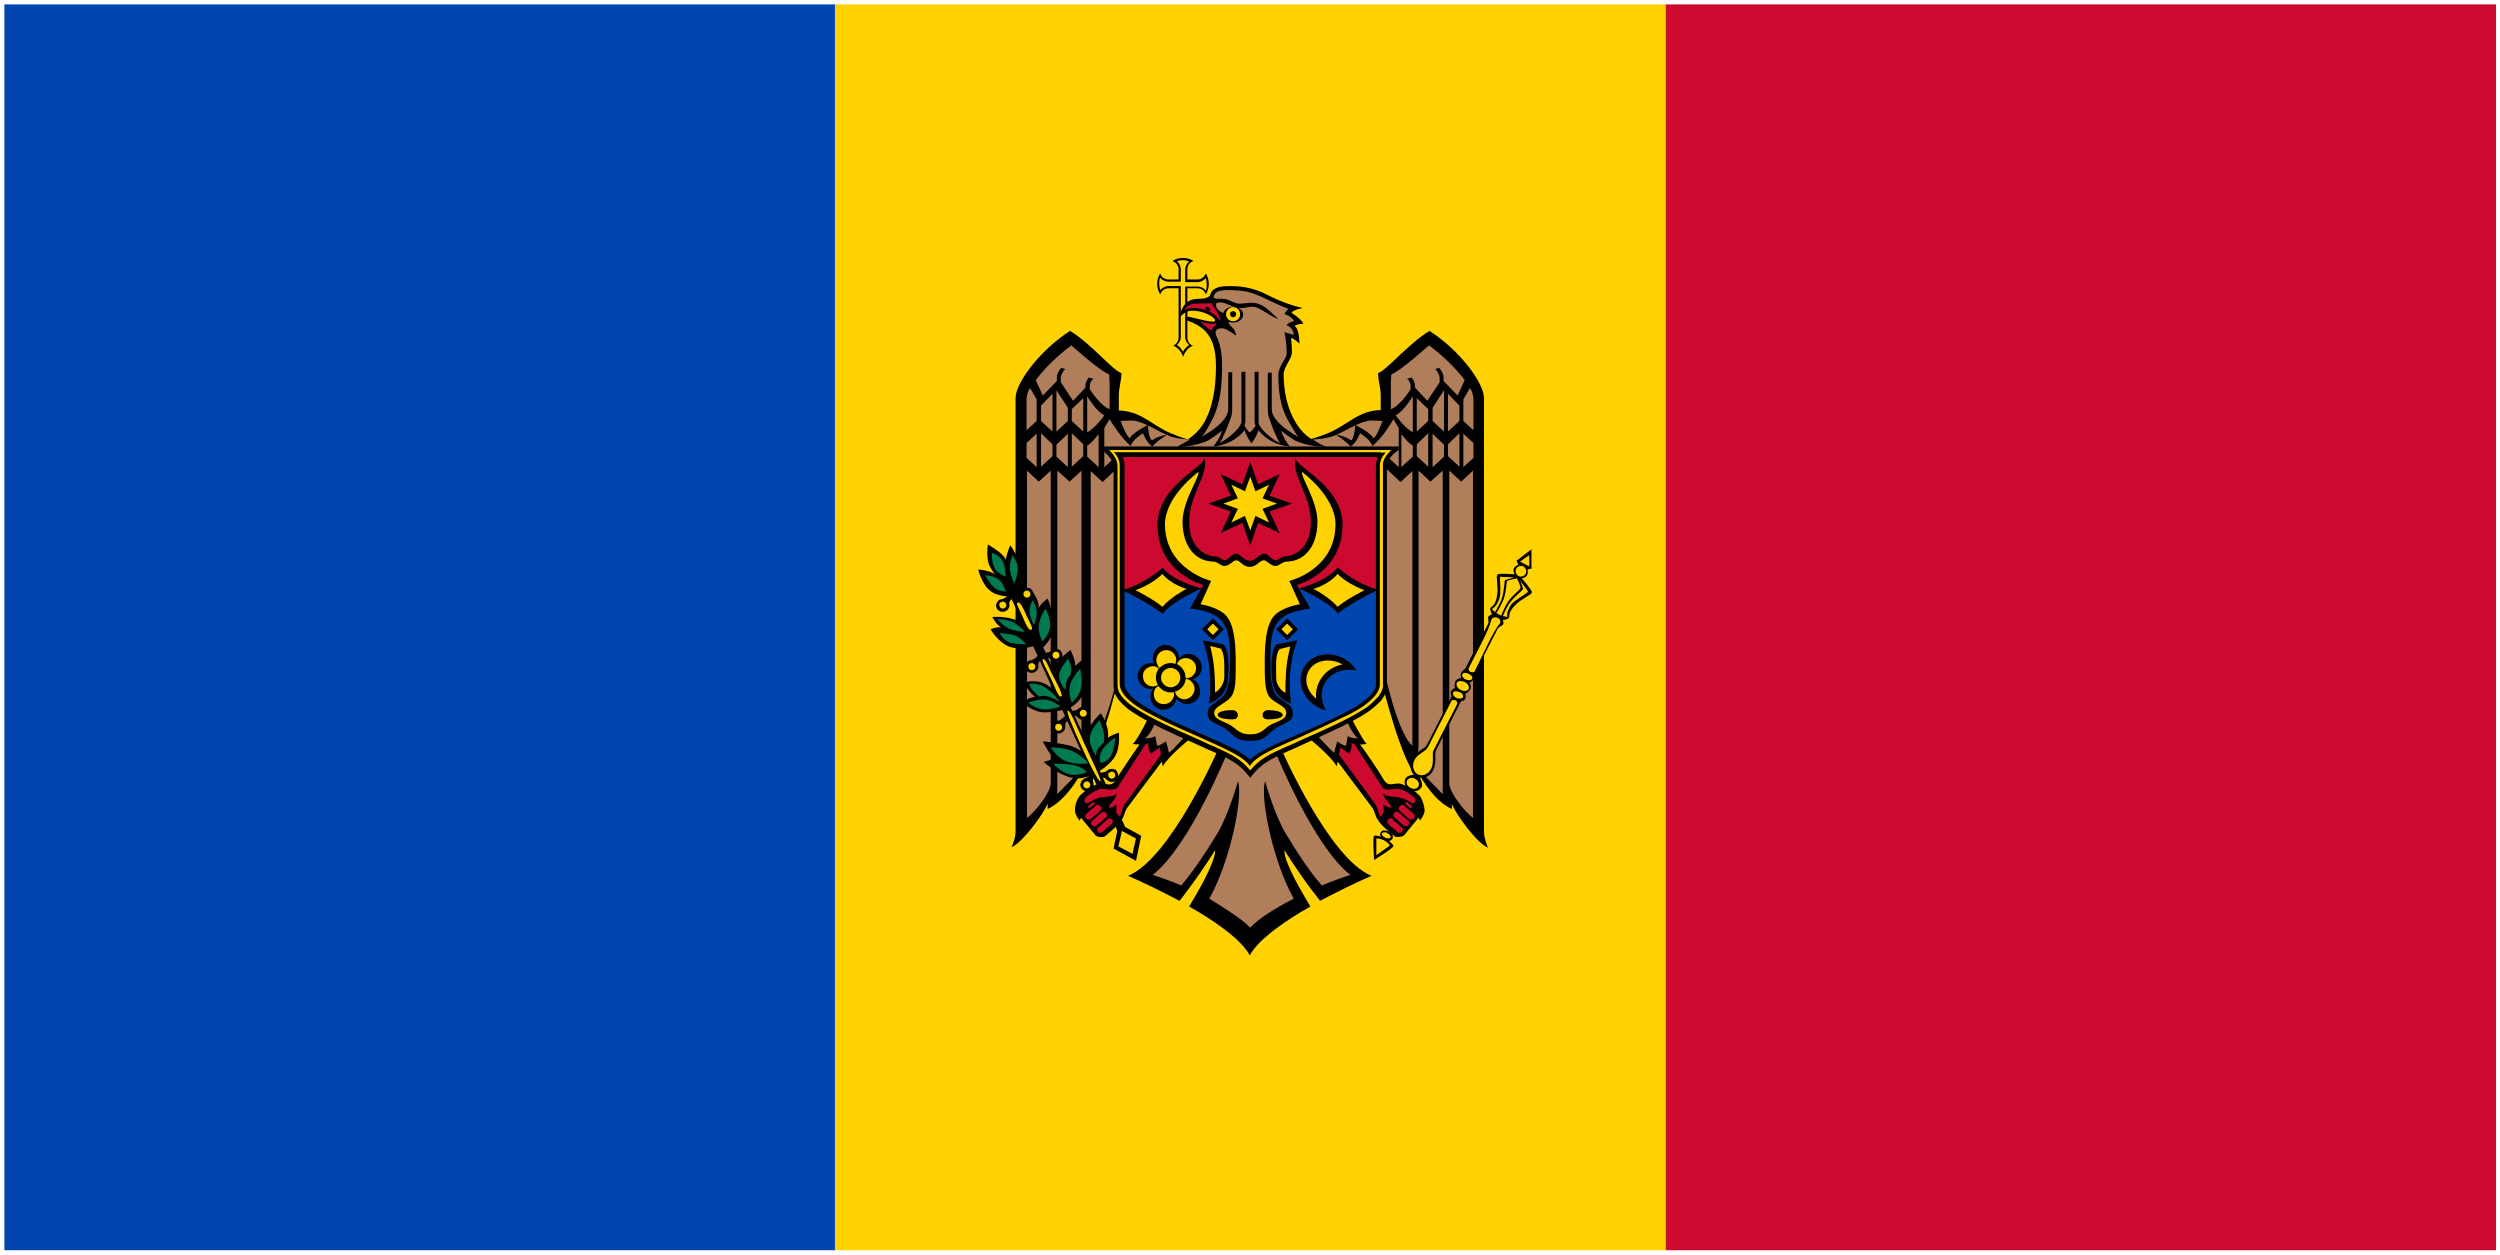 <?xml version="1.0" encoding="utf-8"?>
<!-- Generator: Adobe Illustrator 27.7.0, SVG Export Plug-In . SVG Version: 6.00 Build 0)  -->
<svg version="1.0" id="Слой_1" xmlns="http://www.w3.org/2000/svg" xmlns:xlink="http://www.w3.org/1999/xlink" x="0px" y="0px"
	 viewBox="0 0 568.9 285.5" enable-background="new 0 0 568.9 285.5" xml:space="preserve">
<g>
	<rect x="379" y="1" fill="#CC092F" width="189" height="283.5"/>
	<rect x="190" y="1" fill="#FFD200" width="189" height="283.5"/>
	<rect x="1" y="1" fill="#0046AE" width="189" height="283.5"/>
	<path d="M269.2,58.7c-0.9,0-1.7,0.2-2.4,0.7c0.8,0.3,1.4,1,1.4,1.9v2.3h-2.3c-0.9,0-1.7-0.6-1.9-1.4c-0.9,1.5-0.9,3.3,0,4.8
		c0.3-0.8,1-1.4,1.9-1.4h2.3v11.2c0,0.8-0.5,1.6-1.3,1.9c1.1,0.2,2.1,1.6,2.3,2.5c0.3-0.8,1.2-2.3,2.3-2.5c-0.8-0.3-1.3-1-1.3-1.9
		V65.6h2.3c0.9,0,1.7,0.6,1.9,1.4c0.9-1.5,0.9-3.3,0-4.8c-0.3,0.8-1,1.4-1.9,1.4h-2.3v-2.3c0-0.9,0.6-1.7,1.4-1.9
		C270.9,58.9,270,58.7,269.2,58.7L269.2,58.7z"/>
	<path fill="#FFD200" d="M269.2,59.2c-0.5,0-0.9,0.1-1.4,0.2c0.5,0.5,0.9,1.1,0.9,1.9v2.3c0,0,0,0.1,0,0.1v0.4h-0.4c0,0-0.1,0-0.1,0
		h-2.3c-0.7,0-1.4-0.3-1.9-0.9c-0.2,0.4-0.2,0.9-0.2,1.4c0,0.5,0.1,0.9,0.2,1.4c0.5-0.5,1.1-0.9,1.9-0.9h2.8c0,0,0,0.1,0,0.1v0.2
		c0,0,0,0.1,0,0.1v11.2c0,0.7-0.3,1.3-0.9,1.8c0.3,0.2,0.7,0.5,0.9,0.8c0.2,0.3,0.4,0.5,0.5,0.8c0.1-0.3,0.3-0.6,0.5-0.8
		c0.3-0.3,0.6-0.6,0.9-0.8c-0.5-0.4-0.9-1.1-0.9-1.8V65.2h0.4c0,0,0.1,0,0.1,0h2.3c0.7,0,1.4,0.3,1.9,0.9c0.2-0.4,0.2-0.9,0.2-1.4
		c0-0.5-0.1-0.9-0.2-1.4c-0.5,0.5-1.1,0.9-1.9,0.9h-2.3c0,0-0.1,0-0.1,0h-0.4v-0.4c0,0,0-0.1,0-0.1v-2.3c0-0.7,0.3-1.4,0.9-1.9
		C270.1,59.3,269.7,59.2,269.2,59.2L269.2,59.2z"/>
	<path d="M298.4,99.9c-1.4-0.9-2.5-2.1-3.4-3.5c-2-3.2-2.9-7.2-2.9-11.2c0-1.7,1.9-3.6,1.9-5c0-1.1-0.1-2.2-0.2-3.3
		c0.7,0.1,1.9,1.3,1.9,1.3s0-3.4-1.1-4c0,0,0.4-0.5,2-0.5c-0.4-1.1-2.7-2.5-2.7-2.5c0.1-0.2,0.3-0.4,0.6-0.5
		c0.6-0.3,1.3-0.5,1.9-0.6c-0.7-0.2-1.5-0.4-2.2-0.6c-2.1-0.7-4.1-1.5-6-2.5c-2.5-1.3-5.3-1.9-8.1-1.9c-1.1,0-2.8,0-3.8,0.7
		c-0.9,0.6-0.8,1.4-1.1,1.6c-0.7,0.6-2,0.6-2.6,0.6c-3.9,0-4.1,4.2-4.1,4.2s1-1.5,2.8-1.5c2.9,0,5.2,1.6,5.2,2.2
		c0,0.2-0.3,0.3-0.3,0.3c-1.9,0-4.8-1.1-6.4-1.2v0.8c3.4,1.2,6.9,2.9,6.9,10.4c0,4.7-0.6,9.5-2.9,13.3c-0.9,1.4-2.1,2.6-3.5,3.5
		c-0.6-0.2-3.6-1.1-5.7-2.3c-3.7-2.1-5.6-4.1-10-4.3V90c0-1.8,0.6-3.4,0.6-5.1c-1.9-0.5-7-6.8-11.7-9.6c-7,4.5-12.4,11.9-12.4,15.3
		v98.7c0,1.5-0.9,3.5-0.9,3.5c2.5-1.1,7.2-7.5,8.2-9.9v1.2c3.8-1.8,6.7-6.4,7.9-8.7l0.1,1.2c3.4-3,7.8-20.8,7.8-20.8l7.3,7.2
		c0,0-2.6,5.3-3.7,6.3c0.5,0.1,1,0.1,1.5,0.1c-0.5,0.7-4.1,6-5.3,7.9c-1.1,1.9-1.8,1-3.5,1c-1.4,0-4.5,2.2-5,3.1
		c-0.6,0.9-0.9,1.9-0.9,3c0,1,1.1,2.4,1.1,2.4c0-0.2,0.2-0.5,0.3-0.7l3.3,4c0.3,0.4,1.8,0.6,2.3,0.1c1.3-1.2,2.5-2,3.7-3.7
		c0.6-0.9,0.6-1.9,1.3-2.8l7.8-10.4l0.2,1.1c1.2-2.3,6.8-6.8,6.8-6.8l5.9,2.7c0,0-10.9,25.1-20.6,29c0,0,4.2,1.8,9.4,4.5l2.3,1.2
		c0.7-0.8,1.3-1.7,2-2.6c3.1-4.1,6.1-8.9,6.1-8.9c0.2,1.2-1.4,5.1-4.2,9.9l-1.7,2.9l2.1,1.2c5.1,3.1,9.9,6.6,11.7,9.9l0,0l0,0l0,0
		l0,0c1.8-3.3,6.6-6.8,11.7-9.9l2.1-1.2l-1.7-2.9c-2.8-4.8-4.4-8.6-4.2-9.9c0,0,3,4.8,6.1,8.9c0.7,0.9,1.4,1.8,2,2.6l2.3-1.2
		c5.2-2.7,9.4-4.5,9.4-4.5c-9.7-3.9-20.6-29-20.6-29l5.9-2.7c0,0,5.6,4.5,6.8,6.8l0.2-1.1l7.8,10.4c0.7,0.9,0.7,1.9,1.3,2.8
		c1.1,1.7,2.4,2.5,3.7,3.7c0.5,0.5,2,0.2,2.3-0.1l3.3-4c0.2,0.2,0.3,0.4,0.3,0.7c0,0,1.1-1.4,1.1-2.4c-0.1-1.1-0.4-2.1-0.9-3
		c-0.5-0.9-3.6-3.1-5-3.1c-1.7,0-2.4,0.8-3.5-1c-1.1-2-4.8-7.3-5.3-7.9c0.5,0,1,0,1.5-0.1c-1-1-3.7-6.3-3.7-6.3l7.3-7.2
		c0,0,4.4,17.8,7.8,20.8l0.1-1.2c1.3,2.4,4.1,7,7.9,8.7V183c1,2.4,5.6,8.8,8.2,9.9c0,0-0.9-2.1-0.9-3.5V90.6
		c0-3.4-5.4-10.8-12.4-15.3c-4.7,2.8-9.9,9.1-11.7,9.6c0,1.7,0.6,3.3,0.6,5.1v3.3c-4.4,0.2-6.3,2.2-10,4.3
		C302.1,98.8,299.1,99.7,298.4,99.9"/>
	<path fill="#B07E5B" d="M252.4,85.2l0.1,2v5.9c-1.6-0.5-3.6-3.1-4.5-4.5v-0.8c0-0.6,0.3-1.2,0.8-1.6l-1-0.3
		c-0.5,0.5-0.7,1.1-0.8,1.8v0.5l-2.8,3l-2.8-4.2v-1c0-0.7,0.5-1.5,1-2l-0.9-0.3c-0.5,0.6-1,1.4-1,2.2v0.8l-3.2,3.3l-1.6-3.5
		c2-2.7,5.1-5.7,8.1-7.9C243.7,78.5,250.2,84.4,252.4,85.2 M235.9,90.9v4.9l-2.3,2.1v-7.2c0.1-0.9,0.3-1.7,0.8-2.4L235.9,90.9z
		 M243,92.8v3l-2.6,2.4v-9.4L243,92.8z M239.5,98.2l-2.6-2.4v-3.5l2.6-2.7V98.2z M251.3,94.5c-0.6,0.9-2.2,2.9-3.9,3.9v-8.2
		C247.8,90.8,249.6,93.7,251.3,94.5z M246.5,90.6v7.6l-2.6-2.4v-2.7L246.5,90.6z M235.9,98.7v7.6l-2.3-2.1v-3.4L235.9,98.7z
		 M239.5,101.1v2.7l-2.6,2.4v-7.6L239.5,101.1z M243,98.7v7.6l-2.6-2.4v-2.7L243,98.7z M246.5,101.1v2.7l-2.6,2.4v-7.6L246.5,101.1z
		 M250,106.3l-2.6-2.4v-2.5c0.9-0.5,1.8-1.6,2.6-2.6L250,106.3z M243.4,109.6l2.7-2.5v62.6l0.3,5.1l-5.8,5.9v-73.6L243.4,109.6z
		 M284.5,211.1L284.5,211.1L284.5,211.1L284.5,211.1c1.8-2,5.6-4.4,9.9-6.6c-5.1-9.2-7.7-23.8-6.5-26.7c0,0,2.1,7.6,4.7,11.9
		c2.4,4,5.3,8.5,8.2,11.8c2.1-0.9,4.3-1.7,6.5-2.4c-8.5-6.6-17.2-28.3-17.2-28.3l9-4.2c0,0,3.4,3.9,4.5,4.7c0,0,0.5-2,0.7-2.6
		c0,0,1.3,1,2,1l0.4-2.2c0.9,0.6,2.4,0.5,2.4,0.5c-1.3-0.6-2.8-4.4-2.8-4.4l8.6-11.4c0,0,3,14.5,6.5,17.5v-62.5l-2.7,2.5l-4.1-3.9
		v-2.9l3.7,3.4v-8.9c-0.4-0.6-0.8-1.3-1.2-2c-0.6,1-2.5,4.2-4.8,6.1c-0.4-1.5-2.8-2.9-2.8-2.9s-0.9,2.4-2.2,3
		c-0.5-0.8-3.3-2.7-3.3-2.7s2.4,0.4,3.4,1.3c0.8-0.2,1-3.5,1-3.5s3.5,1.7,4.1,3c0.7-0.2,1.7-2.8,2.1-3.9c-0.9-0.1-1.8-0.1-2.6-0.1
		c-1,0-2.3,0.5-3.6,1.1c-1.5,0.7-3,1.6-4.4,2.2c-1.8,0.8-4.5,1-5.2,1c0.9,0.7,1.9,1.2,3,1.7c0,0-4.2,0-7.2-1.5
		c-1.1-0.7-2.1-1.4-3.1-2.2c0.5,1.3,1.1,2.5,2,3.6c-4.4-0.4-6.5-2.9-7.1-3.7c-0.4,1.1-0.9,2.1-1.6,3c-0.7-0.9-1.2-1.9-1.6-3
		c-0.6,0.8-2.8,3.3-7.1,3.7c0.9-1.1,1.6-2.3,2-3.6c-1,0.8-2,1.5-3.1,2.2c-3,1.5-7.2,1.5-7.2,1.5c1-0.5,2-1.1,3-1.7
		c-0.8,0-3.5-0.2-5.2-1c-1.4-0.6-2.9-1.5-4.4-2.2c-1.3-0.6-2.6-1.1-3.6-1.1c-0.9,0-1.8,0-2.6,0.1c0.4,1.1,1.5,3.7,2.1,3.9
		c0.6-1.2,4.1-3,4.1-3s0.2,3.3,1,3.5c1-0.9,3.4-1.3,3.4-1.3s-2.8,1.8-3.3,2.7c-1.3-0.6-2.2-3-2.2-3s-2.4,1.4-2.8,2.9
		c-2.2-1.9-4.2-5.1-4.8-6.1c-0.4,0.7-0.8,1.3-1.2,2v8.9l3.7-3.4v2.9l-4.1,3.9l-2.7-2.5v62.5c3.4-3,6.5-17.5,6.5-17.5l8.6,11.4
		c0,0-1.5,3.8-2.8,4.4c0,0,1.5,0.1,2.4-0.5l0.4,2.2c0.7,0,2-1,2-1c0.3,0.7,0.7,2.6,0.7,2.6c1.1-0.7,4.5-4.7,4.5-4.7l9,4.2
		c0,0-8.7,21.7-17.2,28.3c2.2,0.7,4.4,1.5,6.5,2.4c2.8-3.3,5.8-7.8,8.2-11.8c2.6-4.3,4.7-11.9,4.7-11.9c1.2,2.9-1.4,17.5-6.5,26.7
		C278.9,206.8,282.7,209.2,284.5,211.1L284.5,211.1z M316.6,85.2l-0.1,2v5.9c1.6-0.5,3.6-3.1,4.5-4.5v-0.8c0-0.6-0.3-1.2-0.8-1.6
		l1-0.3c0.5,0.5,0.7,1.1,0.8,1.8v0.5l2.8,3l2.8-4.2v-1c0-0.7-0.5-1.5-1-2l0.9-0.3c0.5,0.6,1,1.4,1,2.2v0.8l3.2,3.3l1.6-3.5
		c-2-2.7-5.1-5.7-8.1-7.9C325.2,78.5,318.8,84.4,316.6,85.2z M333,90.9v4.9l2.3,2.1v-7.2c-0.1-0.9-0.3-1.7-0.8-2.4L333,90.9z
		 M326,92.8v3l2.6,2.4v-9.4L326,92.8z M329.5,98.2l2.6-2.4v-3.5l-2.6-2.7V98.2z M317.6,94.5c0.6,0.9,2.2,2.9,3.9,3.9v-8.2
		C321.1,90.8,319.3,93.7,317.6,94.5z M322.4,90.6v7.6l2.6-2.4v-2.7L322.4,90.6z M333,98.7v7.6l2.3-2.1v-3.4L333,98.7z M329.5,101.1
		v2.7l2.6,2.4v-7.6L329.5,101.1z M326,98.7v7.6l2.6-2.4v-2.7L326,98.7z M322.4,101.1v2.7l2.6,2.4v-7.6L322.4,101.1z M318.9,106.3
		l2.6-2.4v-2.5c-0.9-0.5-1.8-1.6-2.6-2.6L318.9,106.3z M325.5,109.6l-2.7-2.5v62.6l-0.3,5.1l5.8,5.9v-73.6L325.5,109.6z
		 M329.8,178.3c0,2,3.7,6.7,5.4,7.8v-79l-2.7,2.5l-2.7-2.5V178.3z M281.2,66.1c3.6,0,6.1,1.6,9.6,3.2c0.9,0.4,1.7,0.7,2.4,1
		c-0.4,0.3-0.7,0.7-0.9,1.2c0,0,1.5,0.3,2.2,1.6c0,0-1.5,0.2-1.7,1c0.8,0.1,1.6,1.1,1.6,2.1l-2.1-0.6c0.3,1.6,0.5,3.2,0.5,4.8
		c0,1.3-1.9,2.8-1.9,5c0,6.8,1.7,9.5,3,11.6c0.5,0.8,0.9,1.8,1.7,2.5c-3.5-1.9-6.2-4.2-6.2-6.4v-8.3h-0.9v8.3c0,1.6,0.4,2.3,0.4,2.3
		c0.6,1.8,1.7,4.5,2.4,5.5c-3.3-1.8-4.9-4-4.9-4.8V84.6h-0.9v11.5l0.2,0.8c-0.4,0.6-0.9,1.3-1.3,1.5c-0.4-0.2-0.8-0.9-1.2-1.5
		l0.2-0.8V84.6h-0.9V96c0,0.8-1.7,3-4.9,4.8c0.7-1.1,1.8-3.8,2.4-5.5c0,0,0.4-0.7,0.4-2.3v-8.3h-0.9v8.3c0,2.2-2.6,4.5-6.1,6.4
		c0.8-0.7,1.2-1.7,1.7-2.5c1.3-2.3,3-5.3,3-13.6c0-3.1-0.5-5.3-1.3-6.8c-0.2-0.5-0.6-1.8,1.3-1.8c1,0,3.2,1.7,3.2,1.7
		c-0.1-0.9-0.5-1.6-1.2-2.2c-0.3-0.2-0.5-0.6-0.5-0.9c0.1-0.5,0.4-0.9,0.9-1.2c0.3-0.1-3.8-0.8-3.8-2.7c0-0.4,0.2-0.6,1.1-0.6
		c1.1,0,2.9,1.3,4.5,1.3c1.2,0,1.7-0.3,2.9-0.3c1.5,0,4.6,2.8,5.7,2.7c-1.2-0.7-3.1-3.6-6-3.6c-1,0-1.9,0.2-2.9,0.2
		c-1.2,0-2.4-1.1-3.7-1.1c-0.9,0-1.9,0-2-0.2c-0.3-0.4,0-0.6,0.2-1c0.4-0.6,1.7-0.8,2.9-0.8c0.4,0,0.7,0,1.1,0L281.2,66.1
		L281.2,66.1z M239.1,178.3c0,2-3.7,6.7-5.4,7.8v-79l2.7,2.5l2.7-2.5V178.3z"/>
	<path fill="#CC092F" d="M261.9,171.5l2-1.4l0.3,1.6l-8.2,11.2c-0.6,0.8-1.1,2.9-1.1,2.9s-0.9-0.4-0.9-1.2c0-0.7,0.1-1.6,0.1-1.6
		c-0.5,0.5-1.1,0.8-1.8,0.8c0-0.9,1.8-1.9,1.8-3.2c-1.3,1-2.5,0.5-4.1,1c-1.7,0.5-2.2,1.2-2.7,1.2c-0.3,0-0.6-0.5-0.5-0.9
		c0.2-0.6,2.3-2.1,3.8-2.4c0.4-0.1,3.1,0.6,3.7-0.3l6.4-9.9c0.2,0,0.4-0.1,0.6-0.2C261.3,169.1,261.3,170.9,261.9,171.5L261.9,171.5
		z M249,182.6c0.1,0.1,0.1,0.3,0,0.4l-0.9,0.8c-0.1,0.1-0.3,0.1-0.4,0c-0.1-0.1-0.1-0.3,0-0.4l0.9-0.8c0.1-0.1,0.1-0.1,0.2-0.1
		C248.9,182.5,249,182.5,249,182.6L249,182.6z M250.4,183.5c0.3,0.3,0.3,0.7,0,1l0,0l-2.2,1.9c-0.3,0.2-0.8,0.2-1.1-0.2
		c-0.2-0.3-0.2-0.7,0.1-1l2.2-1.9c0.1-0.1,0.2-0.1,0.4-0.2C250,183.2,250.3,183.3,250.4,183.5z M251.7,185c0.3,0.3,0.3,0.7,0,1l0,0
		l0,0l-2.2,1.9c-0.3,0.2-0.8,0.2-1-0.1l0,0c-0.3-0.3-0.3-0.7,0-1l2.2-1.9c0.1-0.1,0.2-0.1,0.4-0.2
		C251.3,184.7,251.5,184.8,251.7,185z M252.4,186.2c0.2,0,0.5,0.1,0.6,0.3c0.3,0.3,0.3,0.7,0,1l-2.2,1.9c-0.3,0.2-0.8,0.2-1-0.2
		c-0.2-0.3-0.2-0.7,0.1-0.9l2.2-1.9C252.2,186.2,252.3,186.2,252.4,186.2z"/>
	<path fill="#CC092F" d="M307,171.5l-2-1.4l-0.3,1.6l8.2,11.2c0.6,0.8,1.1,2.9,1.1,2.9s0.9-0.4,0.9-1.2c0-0.7-0.1-1.6-0.1-1.6
		c0.5,0.5,1.1,0.8,1.8,0.8c0-0.9-1.8-1.9-1.8-3.2c1.3,1,2.5,0.5,4.1,1c1.7,0.5,2.2,1.2,2.7,1.2c0.3,0,0.6-0.5,0.5-0.9
		c-0.2-0.6-2.3-2.1-3.8-2.4c-0.4-0.1-3.1,0.6-3.7-0.3l-6.4-9.9c-0.2,0-0.4-0.1-0.6-0.2C307.6,169.1,307.6,170.9,307,171.5L307,171.5
		z M319.9,182.6c-0.1,0.1-0.1,0.3,0,0.4l0.9,0.8c0.1,0.1,0.3,0.1,0.4,0c0.1-0.1,0.1-0.3,0-0.4l-0.9-0.8c-0.1-0.1-0.1-0.1-0.2-0.1
		C320,182.5,319.9,182.5,319.9,182.6L319.9,182.6z M318.5,183.5c-0.3,0.3-0.3,0.7,0,1l0,0l2.2,1.9c0.3,0.2,0.8,0.2,1.1-0.2
		c0.2-0.3,0.2-0.7-0.1-1l-2.2-1.9c-0.1-0.1-0.2-0.1-0.4-0.2C318.9,183.2,318.7,183.3,318.5,183.5z M317.3,185c-0.3,0.3-0.3,0.7,0,1
		l0,0l0,0l2.2,1.9c0.3,0.2,0.8,0.2,1-0.1l0,0c0.3-0.3,0.3-0.7,0-1l-2.2-1.9c-0.1-0.1-0.2-0.1-0.4-0.2
		C317.7,184.7,317.4,184.8,317.3,185z M316.5,186.2c-0.2,0-0.5,0.1-0.6,0.3c-0.3,0.3-0.3,0.7,0,1l2.2,1.9c0.3,0.2,0.8,0.2,1-0.2
		c0.2-0.3,0.2-0.7-0.1-0.9l-2.2-1.9C316.8,186.2,316.6,186.2,316.5,186.2z"/>
	<path fill="#CC092F" d="M269.5,70.5c0.6-0.9,1.6-1.5,2.7-1.4c0.8,0,3.5-0.1,3.5-0.1c0.4,0.9,2,2.5,2,4.1c0,0-1.6-3-6.2-3
		C270.8,70.1,270.1,70.2,269.5,70.5L269.5,70.5z M276.9,73.6c0,0-1,1-1.2,1.6c-1-0.4-2.6-2.1-2.6-2.1S274.5,73.9,276.9,73.6
		L276.9,73.6z"/>
	<path d="M275.4,70.9c0,0-1.1-0.4-1.1-0.7c0-0.5,0.5-0.5,0.9-0.1C275.3,70.3,275.4,70.6,275.4,70.9L275.4,70.9z"/>
	<path d="M280.6,69.8c1.3,0,2.3,0.8,2.3,1.8c0,1-1,1.8-2.3,1.8c-1.3,0-2.3-0.8-2.3-1.8C278.3,70.6,279.4,69.8,280.6,69.8"/>
	<path fill="#FFD200" d="M280.6,69.9c0.9,0,1.6,0.7,1.6,1.6c0,0.9-0.7,1.6-1.6,1.6c-0.9,0-1.6-0.7-1.6-1.6
		C279,70.6,279.8,69.9,280.6,69.9"/>
	<path d="M280.6,70.8c0.4,0,0.7,0.3,0.7,0.7c0,0.4-0.3,0.7-0.7,0.7s-0.7-0.3-0.7-0.7C279.9,71.1,280.2,70.8,280.6,70.8"/>
	<polygon points="254.6,187.4 259.7,190.2 258.5,195.9 253.4,193.1 	"/>
	<path d="M230.8,132.9l-1.8,0.8l20.8,45.5h2.2L230.8,132.9z M255.3,186.5l-1.5,1.5l0.9,2.1l1.8-0.8L255.3,186.5z"/>
	<path d="M237.3,168.7c0,0,1.7,3.6,3.1,4.1c-0.7-0.2-2.9,0.6-2.9,0.6s3.9,3.5,7.3,3.7c2.8,0.2,4.2-1.2,4.2-1.2l-0.6-3
		c-1.2-1.4-2.8-2.4-4.5-3.1C241,169,237.3,168.7,237.3,168.7L237.3,168.7z M250.5,162.3c0,0-2.4,2.1-3.1,4.5
		c-0.7,2.4,0.4,5.1,0.4,5.1l2,3.8c0,0,2.8-1.5,4-3.7c1.2-2.2,0.8-5.3,0.8-5.3s-2.2,0.8-2.5,1.2C252.6,165.4,250.5,162.3,250.5,162.3
		L250.5,162.3z M242.7,161.3c0,0-2.7,0.9-5.4,0.8c-2.5-0.2-4.7-2.3-4.7-2.3s2.1-1.4,3.1-1.2c-1.1-0.4-2.8-3.3-2.8-3.3
		s2.4-0.7,4.4,0.1c2.1,0.8,3.9,3.1,3.9,3.1L242.7,161.3L242.7,161.3z M243.6,147.9c0,0,1.4,2.8,1,3.8c0.4-0.7,2-1.7,2-1.7
		s1,4.6,0,7.5c-0.9,2.8-3.8,3.9-3.8,3.9l-3.1-6.1c0,0-0.5-2.3,0.5-4C241.4,149.5,243.6,147.9,243.6,147.9L243.6,147.9z M225.8,140.4
		c0,0,3-0.3,5.7,0.8c2.3,0.9,3,2.7,3,2.7l1.1,3c0,0-3.2,1.2-5.8,0.3c-2.6-0.9-4.4-4-4.4-4s1.8-0.7,2.5-0.4
		C226.8,142.3,225.8,140.4,225.8,140.4L225.8,140.4L225.8,140.4z M235.1,134.8c0,0,1.3,1.7,1.3,3.6c0.3-1,2-2.2,2-2.2s1.7,4,1.3,6.9
		s-2.8,4.6-2.8,4.6l-3-5.7c0,0-1-2.3-0.7-4.1C233.6,136.1,235.1,134.8,235.1,134.8L235.1,134.8z M224.8,123.9c0,0-0.5,3.1,0.4,4.9
		c0.8,1.6,1.3,1.9,1.3,1.9c-1.6-1-3.9-1.1-3.9-1.1s0.8,3.4,2.8,4.9c2,1.5,5.1,1.2,5.1,1.2s2-2.7,1.9-5.6c-0.1-2.9-2.5-6-2.5-6
		s-0.9,1.9-1,3.3C228.4,125.9,224.8,123.9,224.8,123.9L224.8,123.9z M249.1,175.9l0.1,1.1c1.9,0,2.1-0.2,2.6,0.4
		c0.5,0.5,1.2,0.7,1.8,0.4c0.8-0.4,1.1-1.2,0.7-2c-0.3-0.8-1-0.9-1.7-0.8c-0.4,0.1-0.7,0.4-1,0.6
		C250.9,175.9,249.1,175.9,249.1,175.9L249.1,175.9z"/>
	<path d="M248.9,175l0.9,0.7c-1,1.6-1.3,1.7-1,2.4c0.2,0.7-0.1,1.4-0.6,1.7c-0.7,0.5-1.6,0.3-2.1-0.4c-0.5-0.7-0.2-1.4,0.2-1.9
		c0.3-0.3,0.7-0.4,1.1-0.6C248,176.6,248.9,175,248.9,175L248.9,175z M242.6,161.8l0.1,1.1c1.9,0,2.1-0.2,2.6,0.4
		c0.5,0.5,1.2,0.7,1.8,0.4c0.8-0.4,1.1-1.2,0.7-2c-0.3-0.8-1-0.9-1.7-0.8c-0.4,0.1-0.7,0.4-1,0.6
		C244.5,161.9,242.6,161.8,242.6,161.8L242.6,161.8z"/>
	<path d="M243,162.2l0.8,0.8c-1.2,1.4-1.5,1.5-1.4,2.2c0.1,0.7-0.3,1.3-0.9,1.6c-0.8,0.3-1.7,0-2-0.7c-0.3-0.8,0-1.4,0.5-1.8
		c0.3-0.3,0.8-0.2,1.1-0.4C241.9,163.6,243,162.2,243,162.2L243,162.2z M236.4,148.6l0.1,1.1c1.9,0,2.1-0.2,2.6,0.4
		c0.5,0.5,1.2,0.7,1.8,0.4c0.8-0.4,1.1-1.2,0.7-2c-0.3-0.8-1-0.9-1.7-0.8c-0.4,0.1-0.7,0.4-1,0.6
		C238.2,148.7,236.4,148.6,236.4,148.6L236.4,148.6z"/>
	<path d="M236.9,148.4l0.8,0.8c-1.2,1.4-1.5,1.5-1.4,2.2c0.1,0.7-0.3,1.3-0.9,1.6c-0.8,0.3-1.7,0-2-0.7c-0.3-0.8,0-1.4,0.5-1.8
		c0.3-0.3,0.8-0.2,1.1-0.4C235.8,149.8,236.9,148.4,236.9,148.4 M229.8,134.7l0.1,1.1c1.9,0,2.1-0.2,2.6,0.4
		c0.5,0.5,1.2,0.7,1.8,0.4c0.8-0.4,1.1-1.2,0.7-2c-0.3-0.8-1-0.9-1.7-0.8c-0.4,0.1-0.7,0.4-1,0.6
		C231.6,134.8,229.8,134.7,229.8,134.7L229.8,134.7z"/>
	<path d="M230.3,134.5l0.8,0.8c-1.2,1.4-1.5,1.5-1.4,2.2c0.1,0.7-0.3,1.3-0.9,1.6c-0.8,0.3-1.7,0-2-0.7c-0.3-0.8,0-1.4,0.5-1.8
		c0.3-0.3,0.8-0.2,1.1-0.4C229.1,135.9,230.3,134.5,230.3,134.5L230.3,134.5z"/>
	<path fill="#FFD200" d="M255.3,189.1l3.2,1.7l-0.8,3.5l-3.2-1.7L255.3,189.1z M241.5,158.5c-0.7,0.3-1.6-2.6-2.4-4.2
		c-0.7-1.6-2.2-4.1-1.8-4.3c0.5-0.2,1.1,1.1,1.8,2.8C239.9,154.4,242.1,158.2,241.5,158.5L241.5,158.5z M234.7,143.3
		c-0.7,0.3-1.4-1.6-2.1-3.2c-0.7-1.6-1.5-2.8-1-3c0.5-0.2,1.2,1.2,1.8,2.5C233.9,141,235.3,143,234.7,143.3L234.7,143.3z
		 M250.4,177.8c-0.5,0.1-2.8-4.6-4.6-8.6c-1.8-4-3.2-7.3-2.8-7.5c0.5-0.2,2,3.6,3.8,7.6C248.6,173.3,250.8,177.7,250.4,177.8
		L250.4,177.8z"/>
	<path fill="#FFD200" d="M253,175.6c0.5,0,0.8,0.4,0.8,0.8c0,0.5-0.4,0.8-0.8,0.8c-0.5,0-0.8-0.4-0.8-0.8
		C252.1,176,252.5,175.6,253,175.6"/>
	<path fill="#FFD200" d="M247.3,177.8c0.5,0,0.8,0.4,0.8,0.8c0,0.5-0.4,0.8-0.8,0.8c-0.5,0-0.8-0.4-0.8-0.8
		C246.5,178.2,246.9,177.8,247.3,177.8"/>
	<path fill="#FFD200" d="M246.5,161.5c0.5,0,0.8,0.4,0.8,0.8c0,0.5-0.4,0.8-0.8,0.8c-0.5,0-0.8-0.4-0.8-0.8
		C245.7,161.9,246.1,161.5,246.5,161.5"/>
	<path fill="#FFD200" d="M240.9,164.7c0.5,0,0.8,0.4,0.8,0.8c0,0.5-0.4,0.8-0.8,0.8c-0.5,0-0.8-0.4-0.8-0.8
		C240.1,165,240.4,164.7,240.9,164.7"/>
	<path fill="#FFD200" d="M240.3,148.3c0.5,0,0.8,0.4,0.8,0.8c0,0.5-0.4,0.8-0.8,0.8c-0.5,0-0.8-0.4-0.8-0.8
		C239.5,148.7,239.8,148.3,240.3,148.3"/>
	<path fill="#FFD200" d="M234.8,150.9c0.5,0,0.8,0.4,0.8,0.8c0,0.5-0.4,0.8-0.8,0.8c-0.5,0-0.8-0.4-0.8-0.8
		C234,151.2,234.3,150.9,234.8,150.9"/>
	<path fill="#FFD200" d="M233.7,134.4c0.5,0,0.8,0.4,0.8,0.8c0,0.5-0.4,0.8-0.8,0.8c-0.5,0-0.8-0.4-0.8-0.8
		C232.8,134.8,233.2,134.4,233.7,134.4"/>
	<path fill="#FFD200" d="M228.2,136.9c0.5,0,0.8,0.4,0.8,0.8c0,0.5-0.4,0.8-0.8,0.8c-0.5,0-0.8-0.4-0.8-0.8
		C227.3,137.3,227.7,136.9,228.2,136.9"/>
	<path fill="#007A50" d="M225.7,125.8c0,0-0.1,2.3,0.7,3.6c0.8,1.3,2.4,1.8,2.4,1.8s0.1-2.3-0.7-3.6
		C227.4,126.3,225.7,125.8,225.7,125.8 M224.2,130.9c0,0,2,0.1,3.1,1c1.1,0.9,1.6,2.7,1.6,2.7c-0.9,0-1.7-0.2-2.4-0.7
		C225.3,133,224.2,130.9,224.2,130.9z M230.4,126.3c-0.4,1-0.6,2.1-0.6,3.1c0.1,1.6,1,3.4,1,3.4s0.9-1.9,0.8-3.6
		C231.5,127.7,230.6,126.8,230.4,126.3z M227,140.9c0.7,0.9,1.5,1.6,2.5,2.1c1.5,0.7,3.7,0.8,3.7,0.8c-0.7-0.9-1.6-1.6-2.6-2.2
		C229.1,140.9,227,140.9,227,140.9L227,140.9z M227.5,144.1c0,0,0.7,1.4,2,2c1.3,0.6,4,0.5,4,0.5c-0.6-0.8-1.4-1.4-2.3-1.9
		C229.9,144.1,227.5,144.1,227.5,144.1L227.5,144.1z M235,136.6c-0.5,0.8-0.7,1.8-0.7,2.7c0.1,1.4,1,3,1,3s0.7-1.8,0.6-3.2
		C235.8,138.2,235.5,137.4,235,136.6L235,136.6z M237.9,138.5c0,0-1.3,1.8-1.5,3.7c-0.2,1.9,0.8,3.8,0.8,3.8s1.6-1.6,1.8-3.5
		C239.1,140.6,237.9,138.5,237.9,138.5L237.9,138.5z M234.2,155.6c0.1,0.5,0.4,1,0.7,1.4c0.5,0.5,1,1,1.5,1.5c0.7-0.2,1.4-0.2,2.1,0
		c1.2,0.3,2.7,1.3,2.7,1.3s-1.7-2.5-3.4-3.4C236.7,155.7,235.4,155.5,234.2,155.6L234.2,155.6z M234,159.9c0,0,2.1-0.9,3.9-0.7
		c1.8,0.2,3.4,1.6,3.4,1.6s-2.4,0.8-4.1,0.6C236,161.2,234.9,160.7,234,159.9L234,159.9z M243.1,149.9c0,0-1.9,2-2.1,3.7
		c-0.2,1.7,1.5,3.4,1.5,3.4c0-0.6,0-1.3,0.2-1.9c0.2-0.5,0.5-1.1,0.9-1.5c0.1-0.5,0.2-1.1,0.2-1.6
		C243.7,151.3,243.4,150.6,243.1,149.9z M245.8,152.2c0,0-1.8,1.8-2.3,3.7c-0.5,1.9,0.4,4,0.4,4s1.6-1.3,2.1-3.2
		C246.5,154.8,245.8,152.2,245.8,152.2L245.8,152.2z M250.2,163.9c0.5,1,0.8,2,1,3.1c0.2,1.4,0,1.9,0,1.9s-0.8,0.8-1.2,1.3
		c-0.5,0.6-0.6,1.8-0.6,1.8s-1.7-2.5-1.4-4.3C248.3,165.8,250.2,163.9,250.2,163.9L250.2,163.9z M253.8,167.8c0,0-2.1,1.4-3,2.9
		c-0.5,0.9-0.7,1.9-0.4,2.9c1-0.1,1.9-0.7,2.4-1.6C253.6,170.6,253.8,167.8,253.8,167.8L253.8,167.8z M239.7,173.8
		c0,0,3.1-0.1,5,0.4c1.9,0.5,2.6,1.5,2.6,1.5s-2.1,1-4,0.5C241.3,175.7,239.7,173.8,239.7,173.8L239.7,173.8z M239.1,170.1
		c0,0,1.4,2.2,3.2,3c2.5,1.1,5.4,0.6,5.4,0.6s-1.6-1.9-3.7-2.8C241.8,170,239.1,170.1,239.1,170.1L239.1,170.1z"/>
	<path d="M345.1,127.6l0.4,0.9c-0.4,0.2-0.7,0.4-1,0.8c-0.3,0.6,0.2,1.4,0.2,1.4s-3.4-0.3-3.9,0c-0.5,0.3,0.2,2.7-0.1,4.7
		c-0.4,2.8-1.5,2.5-1.6,3.1c0,0.5,0.4,1.3,0.4,1.3s-0.6,0.2-0.8,0.5c-0.2,0.4,0.2,1.2-0.1,1.7l-5.1,10c-0.2,0.4-0.7,0.5-1,1.1
		c-0.1,0.4-0.2,0.8,0,1.2c0,0-1,0.1-1.3,0.7c-0.2,0.5-0.3,1.1-0.1,1.6c-0.4,0.1-0.7,0.3-0.9,0.7c-0.3,0.6,0.2,1,0.1,1.2l-5.6,11
		c-0.5,1-2.3,1.2-3.4,3.3c-0.6,1.1-0.4,2.5,0.4,3.5c0,0-1.5,0.1-1.9,0.9c-0.4,0.8-0.1,2,1,2.6c1.1,0.6,2.3,0.1,2.7-0.7
		c0.4-0.8-0.4-2.1-0.4-2.1c1.3,0.1,2.5-0.5,3-1.7c1-2,0.2-3.6,0.7-4.6l5.6-11c0.1-0.3,0.7,0,1-0.7c0.2-0.4,0.2-0.8,0-1.1
		c0.5-0.2,0.9-0.6,1.2-1.1c0.3-0.7-0.2-1.5-0.2-1.5c0.4-0.1,0.7-0.4,1-0.7c0.3-0.5,0.1-1.1,0.3-1.5l5.1-10c0.3-0.5,1.1-0.7,1.3-1.1
		c0.1-0.3-0.1-0.9-0.1-0.9s0.9-0.1,1.3-0.4c0.4-0.4-0.4-1.1,1.6-3.1c1.4-1.4,3.7-2.3,3.7-2.8c0-0.6-2.3-3.2-2.3-3.2s0.9-0.1,1.2-0.7
		c0.2-0.4,0.2-0.8,0.1-1.3l0.9-0.2V125L345.1,127.6L345.1,127.6z M314.2,189.4c-0.2,0.3-0.2,0.7,0,1c0,0-1.1-0.4-1.5-0.2
		c-0.4,0.2,0,5.5,0,5.5s4.5-2.8,4.4-3.2c-0.1-0.4-1-1.1-1-1.1c0.3-0.1,0.6-0.3,0.8-0.6c0.1-0.3,0.2-1.1-0.9-1.6
		c-0.3-0.2-0.7-0.2-1-0.2C314.7,188.9,314.4,189.1,314.2,189.4z"/>
	<path fill="#FFD200" d="M345.9,127.8l2.1,1.1l0-2.6L345.9,127.8z M345.1,129.3c-0.4,0.6-0.2,1.3,0.3,1.7c0.6,0.4,1.3,0.2,1.7-0.3
		c0.4-0.6,0.2-1.3-0.3-1.7c0,0-0.1-0.1-0.1-0.1c-0.2-0.1-0.5-0.2-0.7-0.1C345.6,128.8,345.3,129,345.1,129.3L345.1,129.3z
		 M341.4,131.3c-0.2,0.1,0.1,2.1,0,3.7c-0.1,1.5-0.6,2-0.8,2.5c-0.2,0.5-1.1,1.1-1.1,1.1l0.7,0.7c0,0,0.5-0.8,1.2-2.2
		c0.9-1.8,0.9-4.9,1.1-5.1c0.7-0.2,1.4-0.4,2.1-0.6c0,0-1.7-0.1-2.7-0.1C341.8,131.2,341.6,131.2,341.4,131.3L341.4,131.3z
		 M341.6,140.1c0.3-0.8,0.7-1.6,1.1-2.4c1-2,3.3-3.5,3.3-3.9c0.1-0.4-0.8-2.2-0.8-2.2s-2,0.4-2.2,0.6c-0.3,0.3-0.1,2.9-1.2,5
		c-0.4,0.8-0.8,1.6-1.3,2.3L341.6,140.1L341.6,140.1z M346.6,134c0,0.3-2.6,2.2-3.5,3.9c-0.8,1.5-1.1,2.3-1.1,2.3l1,0.2
		c0,0-0.1-1.1,0.2-1.5c0.3-0.5,0.3-1.2,1.5-2.1c1.3-1,3-1.9,3-2.2c0-0.2-1.9-2.6-1.9-2.6C346.2,132.6,346.4,133.3,346.6,134
		L346.6,134z M339.1,145.5c1.6-3.1,2-3.3,2.2-3.6c0.2-0.4,0.2-1-0.5-1.3c-0.2-0.1-0.4-0.2-0.7-0.1c-0.3,0-0.6,0.2-0.7,0.5
		c-0.2,0.4-0.1,0.9-1.6,4l-3.5,6.9c-0.2,0.4-0.1,0.8,0.3,1c0,0,0,0,0,0c0,0,0,0,0.1,0c0.3,0.2,0.8,0.1,1-0.3c0,0,0-0.1,0-0.1
		L339.1,145.5L339.1,145.5z M332.8,153.4c-0.2,0.4,0.1,0.9,0.7,1.2c0.6,0.3,1.3,0.2,1.5-0.1c0.2-0.4-0.2-0.9-0.8-1.2
		c-0.3-0.1-0.6-0.2-0.9-0.2C333.2,153.1,332.9,153.2,332.8,153.4L332.8,153.4z M331.5,155.4c-0.2,0.5,0.1,1.2,0.9,1.6
		c0.7,0.4,1.5,0.3,1.8-0.2c0.2-0.5-0.1-1.2-0.9-1.6c-0.2-0.1-0.5-0.2-0.8-0.2C332.1,154.9,331.7,155.1,331.5,155.4z M330.7,157.6
		c-0.2,0.4,0.1,0.9,0.7,1.2c0.6,0.3,1.3,0.2,1.5-0.1c0.2-0.4-0.1-0.9-0.7-1.2c-0.3-0.1-0.6-0.2-0.9-0.2
		C331,157.3,330.8,157.4,330.7,157.6z M330.2,159.7l-5.3,10.4c-0.4,0.9-2.3,1.4-3,2.8c-0.7,1.4-0.2,2.8,0.7,3.3
		c1,0.5,2.4,0.1,3.1-1.3c0.7-1.4,0.1-3.3,0.5-4.1l5.3-10.4c0.2-0.3,0.1-0.8-0.2-1c0,0,0,0-0.1,0c-0.1-0.1-0.3-0.1-0.5-0.1
		C330.5,159.3,330.3,159.4,330.2,159.7L330.2,159.7z M320.2,177.6c-0.3,0.6,0,1.3,0.8,1.7c0.7,0.4,1.5,0.2,1.8-0.4
		c0.3-0.6-0.1-1.3-0.8-1.7c-0.2-0.1-0.5-0.2-0.8-0.2C320.8,177,320.5,177.2,320.2,177.6z M315,189.4c-0.2,0-0.4,0.1-0.5,0.2
		c-0.2,0.3,0.2,0.8,0.7,1c0.5,0.3,1.1,0.2,1.2,0c0.2-0.3-0.2-0.8-0.7-1C315.6,189.4,315.3,189.4,315,189.4L315,189.4z M313.2,190.8
		v3.8l3.1-2.2C315.6,191.4,314.4,190.8,313.2,190.8L313.2,190.8z M315.1,106.1c0-2.1,2.7-4.1,2.7-4.1H251c0,0,2.7,2.1,2.7,4.1v49.8
		c0,1.1,0.3,2.2,1,3c0.6,0.9,2,2.1,3.4,3.1c4.4,2.9,11.7,5.9,17.3,8.4c4.6,2.1,6.5,3,8.9,5.9c2.4-3,4.3-3.8,8.9-5.9
		c5.6-2.5,12.9-5.5,17.3-8.4c1.4-0.9,2.8-2.2,3.4-3.1c0.7-0.8,1.1-1.9,1-3V106.1z"/>
	<path fill="#CC092F" d="M255.4,134.2v-28.2c0-0.9-0.3-1.8-0.8-2.6h59.8c-0.5,0.7-0.8,1.6-0.8,2.6l0,28.2l-29.1,8.8L255.4,134.2
		L255.4,134.2z"/>
	<path fill="#0046AE" d="M313.6,134.2l-18-0.3h-22.2l-18,0.3v21.6c0,1.1,1.1,3.6,7.6,6.9c10.7,5.4,19,7.9,21.5,10.9
		c2.5-3,10.7-5.5,21.5-10.9c6.5-3.2,7.6-5.8,7.6-6.9L313.6,134.2z"/>
	<path d="M295.1,133.1c0,0,10.4-2.6,10.4-13.7c0-8.7-10.4-13-10.7-15.1c-1,3.6,3.5,8.5,3.5,14.4c0,7.6-5.6,7.9-5.6,7.9
		c-1.3,0-1.8,0.9-2.4,0.9c-1.1-0.1-1.6-1.5-2.7-1.5c-1,0-1.8,1.6-3.2,1.6c-1.4,0-2.1-1.6-3.1-1.6c-1.1,0-1.6,1.4-2.7,1.5
		c-0.5,0-1-0.9-2.4-0.9c0,0-5.6-0.4-5.6-7.9c0-5.9,4.5-10.8,3.5-14.4c-0.3,2.1-10.7,6.4-10.7,15.1c0,11.1,10.4,13.7,10.4,13.7
		l-3,5.4c0,0,4.3,0.2,6.6,2.2c2.8,2.3,2.5,7.3,2.5,10.9c0,2.8-0.4,5.9-1.8,7.1c-2,1.7-3.3,1.8-3.3,3.7c0,1.6,1.3,2,3.3,3
		c2.6,1.4,2.5,3.2,6.4,3.2c3.9,0,3.8-1.8,6.4-3.2c2-1.1,3.3-1.4,3.3-3c0-2-1.3-2.1-3.3-3.7c-1.5-1.2-1.8-4.2-1.8-7.1
		c0-3.6-0.3-8.6,2.5-10.9c2.3-1.9,6.6-2.2,6.6-2.2L295.1,133.1z M284.5,105.1l-1.8,5.1l-4.9-2.3l2.3,4.9l-5.1,1.8l5.1,1.8l-2.3,4.9
		l4.9-2.3l1.8,5.1l1.8-5.1l4.9,2.3l-2.3-4.9l5.1-1.8l-5.1-1.8l2.3-4.9l-4.9,2.3L284.5,105.1z M273.4,133.9c0,0-6.4-1.6-8.8-4.7
		c-2.7,2.3-5.8,4.1-9.2,5.1c0,0,5.2,2.4,9.2,5.4C266.4,137,273.4,133.9,273.4,133.9z"/>
	<path d="M295.6,133.9c0,0,7,3.1,8.8,5.7c4-3,9.2-5.4,9.2-5.4c-3.4-1-6.5-2.7-9.2-5.1C302,132.3,295.6,133.9,295.6,133.9 M276,140.7
		l-2.5,2.5l2.5,2.5l2.5-2.5L276,140.7z M292.9,140.7l-2.5,2.5l2.5,2.5l2.5-2.5L292.9,140.7z M275.4,155.3c0,1.6-0.1,3.2-0.3,4.8
		c0,0,3.5-1,4.2-4.6c0.3-1.7,0.7-7.8-1-8.9l-4.6-0.9C274.8,148.8,275.4,152,275.4,155.3L275.4,155.3z M290.6,146.6
		c-1.7,1.1-1.3,7.2-1,8.9c0.7,3.6,4.2,4.6,4.2,4.6c-0.2-1.6-0.3-3.2-0.3-4.8c0-3.3,0.6-6.5,1.7-9.6L290.6,146.6z M264.6,146.8
		c-1.6,0.4-2.5,2-2.2,3.5c0.1,0.3,0.2,0.5,0.3,0.7c-0.2-0.1-0.5-0.1-0.7-0.1c-0.1,0-0.2,0-0.3,0c-1.6,0.1-2.9,1.4-2.8,3.1
		c0.1,1.6,1.4,2.9,3.1,2.8c0.1,0,0.3,0,0.4,0c-0.1,0.2-0.3,0.4-0.4,0.6c-0.6,1.5,0.1,3.2,1.6,3.9c1.5,0.6,3.2-0.1,3.9-1.6l0,0
		c0.1-0.2,0.1-0.5,0.2-0.7c0.1,0.2,0.3,0.4,0.5,0.5c1.2,1.1,3.1,0.9,4.2-0.3c1.1-1.2,0.9-3.1-0.3-4.2c-0.2-0.2-0.4-0.3-0.7-0.4
		c0.2-0.1,0.5-0.2,0.7-0.3c1.4-0.9,1.8-2.7,0.9-4.1c-0.6-0.9-1.6-1.4-2.7-1.4c-0.5,0-1,0.2-1.4,0.5c-0.2,0.1-0.4,0.3-0.6,0.5
		c0-1.6-1.3-3-3-3C265,146.7,264.8,146.7,264.6,146.8L264.6,146.8z M296,155.4c0.3,3,2.8,5.5,5.8,6.3c-0.5-0.8-0.9-1.8-1-2.8
		c-0.4-3.6,2.4-6.5,6.2-6.5c0.6,0,1.2,0.1,1.7,0.2c-1.4-2.3-3.9-3.7-6.6-3.7C298.4,148.9,295.6,151.8,296,155.4L296,155.4z"/>
	<path fill="#FFD200" d="M269.1,118.7c0,5.7,3,9.1,7.1,9.1c0.8,0,1.6,1,2.4,1c1.2,0,2-1.3,2.7-1.3c0.9,0,1.5,1.5,3.1,1.5
		c1.6,0,2.2-1.5,3.2-1.5c0.7,0,1.5,1.3,2.7,1.3c0.7,0,1.6-1,2.4-1c4.1,0,7.1-3.4,7.1-9.1c0-4.7-3.9-10.3-3.5-11.3
		c0,0,7.6,5.5,7.6,11.9c0,10.4-10.5,12.9-10.5,12.9l2.4,5.3c0,0-3.3,0.5-5.3,2.1c-2.7,2.1-2.7,7.9-2.7,11.9c0,4.6,0.2,6.6,1.8,7.8
		c1.8,1.3,3.1,1.6,3.1,3c0,1.2-1.4,1.7-3.1,2.4c-2,0.9-2.2,2.4-5.1,2.4c-2.9,0-3.1-1.5-5.1-2.4c-1.8-0.8-3.1-1.3-3.1-2.4
		c0-1.3,1.3-1.6,3.1-3c1.7-1.3,1.8-3.2,1.8-7.8c0-3.9,0-9.7-2.7-11.9c-2-1.6-5.3-2.1-5.3-2.1l2.4-5.3c0,0-10.5-2.6-10.5-12.9
		c0-6.4,7.6-11.9,7.6-11.9C273.1,108.4,269.1,114,269.1,118.7 M280.5,161.6c-2.1,0-3.4,0.4-3.4,1.1c0,0.6,1.3,1,3.4,1
		c0.6,0,1.2-0.3,1.2-1C281.6,162,281.1,161.6,280.5,161.6C280.5,161.6,280.5,161.6,280.5,161.6z M288.5,161.6c-0.6,0-1.1,0.4-1.2,1
		c0,0,0,0,0,0c0,0,0,0,0,0.1c0,0.7,0.6,1,1.2,1c2.1,0,3.4-0.4,3.4-1C291.8,162,290.5,161.6,288.5,161.6z M284.5,108.5l1.2,3.3
		l3.1-1.5l-1.5,3.1l3.3,1.2l-3.3,1.2l1.5,3.1l-3.1-1.5l-1.2,3.3l-1.2-3.3l-3.1,1.5l1.5-3.1l-3.3-1.2l3.3-1.2l-1.5-3.1l3.1,1.5
		L284.5,108.5z M258.4,134.3c0,0,4,2,6,3.7l0.1,0.1l0.1-0.1c1.9-2.2,5.4-4,5.4-4s-3.4-0.9-5.5-3.4
		C262.2,133,258.4,134.3,258.4,134.3z M310.5,134.3c0,0-4,2-6,3.7l-0.1,0.1l-0.1-0.1c-1.9-2.2-5.4-4-5.4-4s3.4-0.9,5.5-3.4
		C306.7,133,310.5,134.3,310.5,134.3z M276,141.9l1.3,1.3l-1.3,1.3l-1.3-1.3L276,141.9z M292.9,141.9l1.3,1.3l-1.3,1.3l-1.3-1.3
		L292.9,141.9z M277.8,147.6c0.9,1.3,0.8,3.3,0.8,6.1c0.1,1.6-0.8,3.1-2.1,3.9c0-6.9-0.7-8.5-1.1-10.6L277.8,147.6z M293.6,147.1
		c-0.4,2.1-1.1,3.7-1.1,10.6c-1.4-0.8-2.2-2.3-2.1-3.9c0-2.8-0.2-4.9,0.8-6.1L293.6,147.1z M267.6,149.7c0.1,0.2,0.1,0.5,0,0.8
		c0,0.2-0.1,0.4-0.1,0.6c-1.3-0.5-2.7-0.1-3.6,0.9c-0.2-0.1-0.3-0.3-0.4-0.5c-0.1-0.2-0.2-0.4-0.3-0.7c-0.3-1.2,0.4-2.5,1.7-2.8
		C266.1,147.7,267.3,148.5,267.6,149.7z M271.1,154c-0.2,0.1-0.5,0.2-0.7,0.3c-0.2,0-0.4,0.1-0.6,0c0-1.4-0.8-2.6-2-3.2
		c0.1-0.2,0.2-0.4,0.3-0.5c0.2-0.2,0.3-0.4,0.5-0.5c1.1-0.7,2.5-0.3,3.2,0.7C272.5,151.9,272.2,153.3,271.1,154L271.1,154z
		 M268.1,158.6c-0.2-0.2-0.4-0.4-0.5-0.6c-0.1-0.2-0.2-0.4-0.2-0.6c1.3-0.4,2.3-1.5,2.4-2.9c0.2,0,0.4,0.1,0.6,0.1
		c0.2,0.1,0.5,0.2,0.6,0.4c1,0.8,1.1,2.3,0.3,3.2C270.5,159.3,269,159.4,268.1,158.6z M262.7,157.1c0.1-0.2,0.2-0.5,0.4-0.6
		c0.1-0.1,0.3-0.3,0.5-0.4c0.8,1.1,2.2,1.7,3.5,1.4c0,0.2,0.1,0.4,0.1,0.6c0,0.2-0.1,0.5-0.2,0.7c-0.5,1.2-1.8,1.7-3,1.3
		C262.8,159.7,262.3,158.3,262.7,157.1L262.7,157.1z M262.5,151.6c0.3,0,0.5,0.1,0.7,0.2c0.2,0.1,0.4,0.2,0.5,0.3
		c-0.8,1.1-0.9,2.6-0.2,3.8c-0.2,0.1-0.4,0.2-0.6,0.2c-0.2,0.1-0.5,0.1-0.7,0.1c-1.3-0.1-2.2-1.2-2.1-2.5
		C260.1,152.5,261.2,151.6,262.5,151.6L262.5,151.6z"/>
	<path fill="#FFD200" d="M266.4,152c1.2,0,2.2,1,2.2,2.2c0,1.2-1,2.2-2.2,2.2c-1.2,0-2.2-1-2.2-2.2C264.2,153,265.2,152,266.4,152"
		/>
	<path fill="#FFD200" d="M305.5,151.2c-3.7,0.7-6.4,4-6,7.8c-1.2-1-2-2.3-2.2-3.7c-0.3-2.8,1.8-5,4.9-5
		C303.3,150.3,304.5,150.6,305.5,151.2"/>
	<path d="M316.6,102.4h-64.2c0.9,0.9,1.9,2.2,1.9,3.6v43.2h0v6.5h0c0,0.5,0.1,1,0.2,1.5c0.2,0.4,0.4,0.8,0.7,1.2l0,0
		c0.6,0.8,1.4,1.5,2.2,2.1c0.2,0.1,0.4,0.3,0.6,0.4c0.2,0.1,0.4,0.3,0.6,0.4l0,0c3.4,2.2,8.7,4.6,13.5,6.7l3.7,1.7l0,0v0l0.1,0h0
		c4.4,2,6.3,2.9,8.6,5.6c2.3-2.7,4.2-3.6,8.7-5.6l0,0l0.1,0l3.7-1.7c4.8-2.1,10.1-4.5,13.5-6.7l0,0c1-0.6,1.8-1.4,2.6-2.2
		c0.1-0.1,0.2-0.3,0.4-0.4c0.1-0.1,0.2-0.2,0.3-0.4l0,0l0,0l0,0c0.3-0.4,0.5-0.8,0.7-1.2c0.2-0.5,0.3-1,0.2-1.5h0v-6.5h0v-43.2
		C314.6,104.6,315.7,103.3,316.6,102.4 M315.6,106.1v43.2h0v6.5h0c0,0.6-0.1,1.3-0.3,1.9c-0.2,0.5-0.5,1-0.8,1.4l0,0
		c-0.1,0.1-0.2,0.3-0.3,0.4c-0.1,0.2-0.3,0.3-0.4,0.4c-0.9,0.9-1.8,1.6-2.8,2.3l0,0c-3.5,2.3-8.8,4.6-13.6,6.8l-3.7,1.7l-0.1,0h0
		c-4.5,2.1-6.4,2.9-8.7,5.8l-0.4,0.5l-0.4-0.5c-2.3-2.9-4.2-3.7-8.6-5.7l0,0l-0.1,0l0,0l0,0l0,0l-3.7-1.7
		c-4.8-2.1-10.1-4.5-13.6-6.8l0,0l0,0h0c-0.2-0.1-0.4-0.3-0.6-0.4c-0.2-0.1-0.4-0.3-0.6-0.4c-0.9-0.7-1.7-1.5-2.4-2.3h0
		c-0.3-0.4-0.6-0.9-0.8-1.4c-0.2-0.6-0.3-1.2-0.3-1.9h0v-6.5h0v-43.2c0-1.8-2.5-3.7-2.5-3.7v-0.9h67.4v0.9
		C318.2,102.3,315.6,104.2,315.6,106.1L315.6,106.1z M314.1,103L314.1,103l0.2,0l1,0l-0.6,0.8c-0.5,0.7-0.7,1.4-0.7,2.3v43.2h0v6.5
		h0c0,0.9-0.6,2.6-3.5,4.7l0,0c-0.5,0.4-1.2,0.8-1.9,1.2c-0.7,0.4-1.5,0.9-2.5,1.3l0,0l0,0v0c-3.9,1.9-7.5,3.5-10.6,4.9
		c-5.3,2.3-9.2,4-10.7,5.9l0,0l0,0l-0.4,0.5l-0.4-0.5c-1.5-1.8-5.4-3.5-10.7-5.9c-3.1-1.4-6.7-2.9-10.6-4.9v0l0,0l0,0
		c-2.8-1.4-4.6-2.6-5.8-3.7c-0.2-0.2-0.4-0.4-0.6-0.6c-1.2-1.3-1.5-2.3-1.5-3h0v0h0v-6.5h0v-43.2c0-0.8-0.2-1.6-0.7-2.3l-0.6-0.8
		h2.1v0h57.6v0H314.1L314.1,103z M313.3,104L313.3,104l-57.6,0v0h-0.2c0.3,0.6,0.4,1.4,0.4,2.1v43.2h0v6.5h0v0h0
		c0,0.4,0.3,1.2,1.2,2.3c0.2,0.2,0.4,0.4,0.6,0.6c1.1,1,2.9,2.2,5.5,3.6v0l0,0l0,0c3.9,2,7.5,3.5,10.6,4.9c5.1,2.2,8.9,3.9,10.7,5.7
		c1.8-1.9,5.6-3.5,10.7-5.7c3.1-1.3,6.6-2.9,10.6-4.9l0,0l0,0v0c0.9-0.5,1.7-0.9,2.4-1.3c0.7-0.4,1.3-0.8,1.8-1.2h0
		c2.6-1.9,3.1-3.2,3.1-3.9h0v-6.5h0v-43.2c0-0.7,0.1-1.4,0.4-2.1H313.3L313.3,104z"/>
</g>
</svg>
